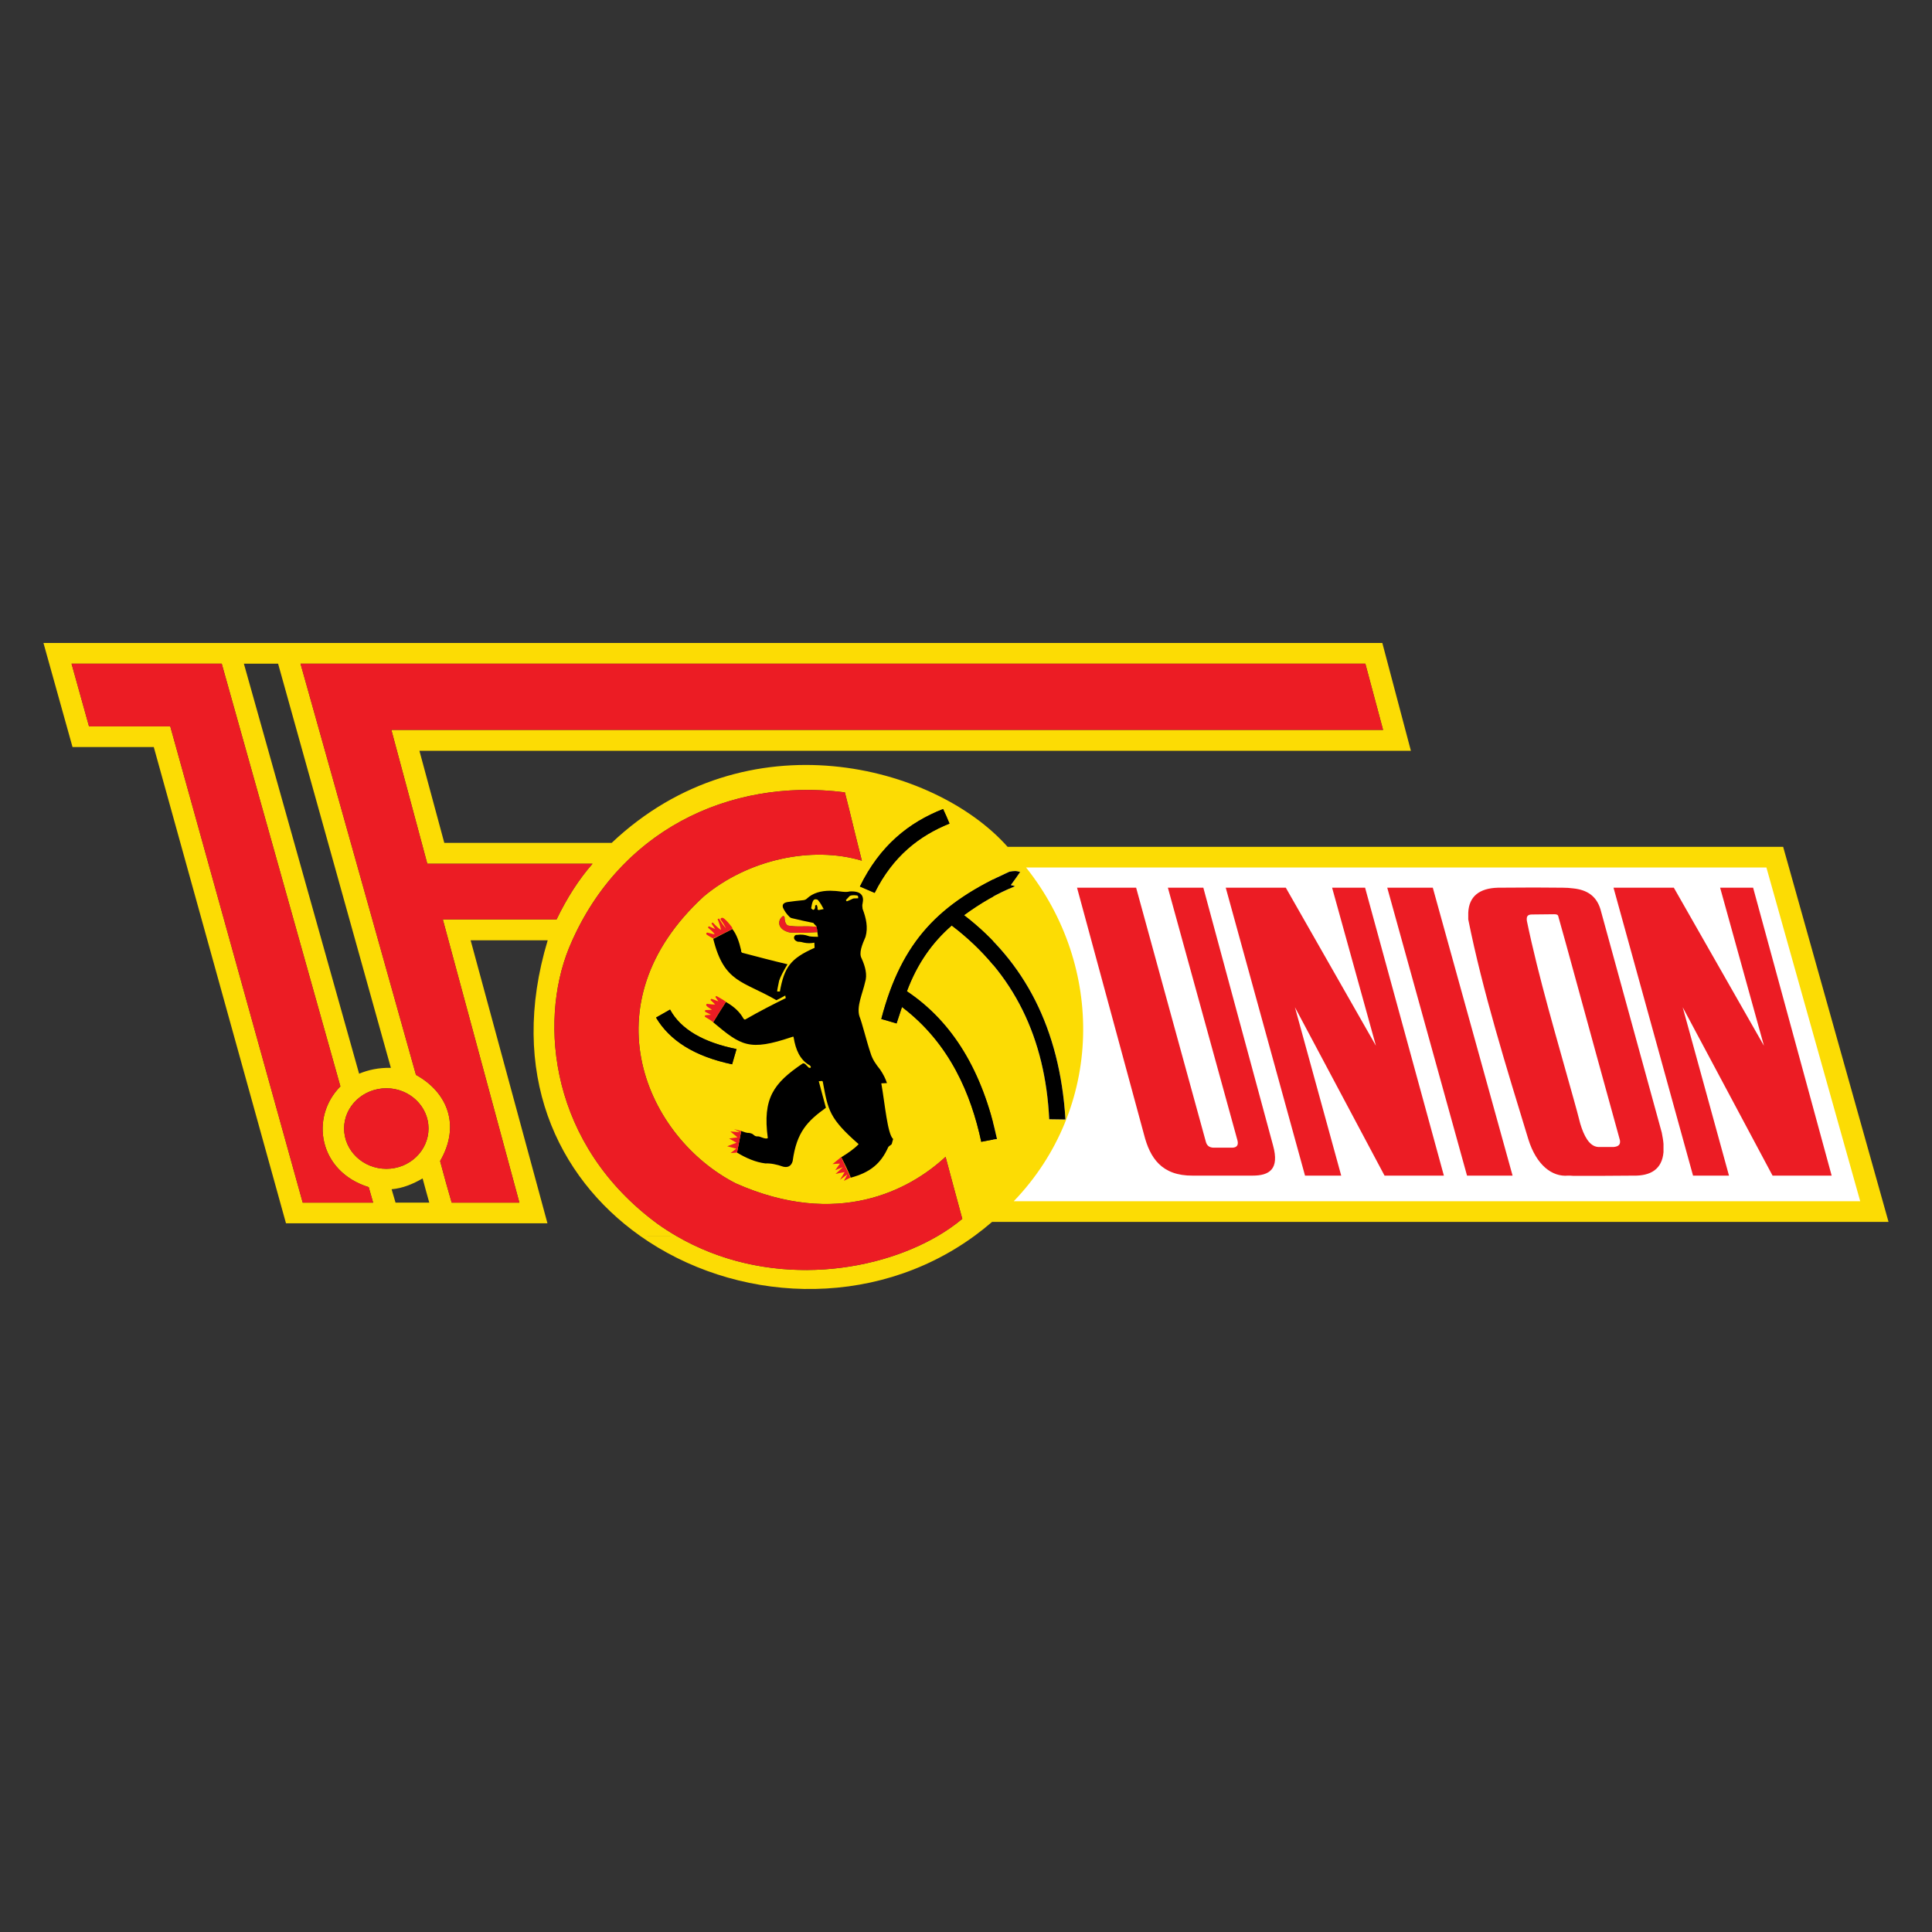 <?xml version="1.0" encoding="utf-8"?>
<!-- Generator: Adobe Illustrator 16.0.0, SVG Export Plug-In . SVG Version: 6.00 Build 0)  -->
<svg version="1.2" baseProfile="tiny" id="Layer_1" xmlns="http://www.w3.org/2000/svg" xmlns:xlink="http://www.w3.org/1999/xlink"
	 x="0px" y="0px" width="800px" height="800px" viewBox="0 0 800 800" xml:space="preserve">
<rect x="0" y="0" width="800" height="800" fill="#333333" stroke="none"/>
<g>
	<path fill="#FFFFFF" d="M733.799,356.506H411.277v144.203h363.34L733.799,356.506L733.799,356.506z"/>
	<path fill="#FCDC04" d="M584.219,310.883H173.674l10.296,38.121h69.325c55.869-52.805,133.758-32.382,163.934,1.654h321.139
		l43.635,155.301H410.807c-2.334,2.013-4.748,3.938-7.234,5.76h-0.01c-42.491,31.105-99.6,27.593-138.572-0.003l14.931-0.005
		c37.082,21.651,81.399,15.938,108.521-0.005h0.009c3.676-2.168,7.035-4.514,10.018-7.011c-2.343-8.462-4.585-17.019-6.931-25.678
		c-14.987,13.909-44.755,29.662-86.859,10.992c-36.905-18.865-61.986-74.101-13.254-118.833
		c18.35-15.367,44.857-21.005,65.451-14.782c-1.059-4.119-2.088-8.245-3.086-12.379l-0.86-3.539
		c-0.998-4.134-2.028-8.261-3.086-12.38c-48.629-6.225-94.508,16.629-114.285,64.571c-12.54,31.019-7.748,81.492,36.803,114.164
		c2.447,1.738,4.971,3.363,7.562,4.878l-14.933,0.002c-34.444-24.387-54.719-67.595-38.2-122.352h-31.91l31.808,117.181h-108.27
		L63.673,309.328H30.027l-12.029-43.079h554.396L584.219,310.883z M163.785,497.984h13.967c-0.917-3.207-1.834-6.612-2.753-10.015
		c-4.078,2.33-8.257,4.084-12.845,4.472L163.785,497.984z M91.81,274.807H29.621l7.238,25.965h33.642l54.85,197.213h29.157
		c-0.61-2.044-1.221-4.28-1.834-6.417c-20.696-6.419-24.469-28.886-11.725-41.718L91.81,274.807z M565.359,274.807H124.432
		l47.814,170.279c13.05,7.192,18.555,20.903,9.992,35.686c1.529,5.837,3.16,11.574,4.791,17.213h28.037l-31.706-117.278h47.101
		c4.28-8.848,9.175-16.532,14.884-23.047h-68.407l-14.886-55.43h410.649L565.359,274.807z M731.434,359.216H424.875
		c32.727,41.135,31.908,99.678-5.098,138.185h350.496L731.434,359.216z M160.014,450.625c-9.686,0-17.536,7.488-17.536,16.632
		c0,9.234,7.85,16.724,17.536,16.724c9.582,0,17.433-7.489,17.433-16.724C177.447,458.113,169.596,450.625,160.014,450.625z
		 M306.046,472.84l-0.857,4.431C305.491,475.779,305.767,474.31,306.046,472.84z M417.941,360.966
		c-28.75,12.933-44.551,28.494-53.012,60.974c2.139,0.581,4.282,1.263,6.321,1.849c0.714-2.239,1.529-4.571,2.242-6.809
		c19.879,15.07,28.648,36.273,32.826,55.815c2.346-0.388,4.184-0.872,6.527-1.166c-6.016-27.904-18.25-48.427-37.313-61.163
		c4.281-11.476,10.5-20.228,18.552-27.231c26,19.738,38.742,46.871,40.375,80.229c2.24,0,4.484,0.097,6.727,0.097
		c-2.344-37.829-17.023-65.446-42.001-84.603c6.935-5.058,13.761-9.045,21.104-11.962c-0.611-0.292-1.125-0.292-1.736-0.486
		c1.328-1.847,2.65-3.596,3.877-5.446c-0.715-0.194-1.43-0.389-2.041-0.389C419.678,360.673,418.861,360.772,417.941,360.966
		L417.941,360.966z M115.154,274.807h-14.169l47.711,169.788c3.773-1.557,8.054-2.526,13.152-2.429L115.154,274.807z
		 M271.646,421.354c5.607,9.433,15.803,16.048,31.503,19.352c0.61-2.138,1.222-4.182,1.834-6.319
		c-13.559-2.725-23.041-8.072-27.526-16.338C275.521,419.117,273.584,420.283,271.646,421.354z M338.117,383.722
		c-2.448-0.098-4.587-0.194-6.321-0.098c-1.835,0-3.671,0-5.606-0.39c-0.815-0.486-1.328-1.653-1.328-3.403
		c0-0.292-0.407-0.681-0.814-0.389c-1.632,1.263-1.632,3.11-1.021,4.182c0.714,1.167,1.937,1.944,3.364,2.333
		c0.408,0.096,0.815,0.194,1.225,0.194c0.713,0,1.529,0,3.058,0.097c1.325,0,2.651,0,3.873-0.097
		c1.499-0.096,2.803-0.098,3.908-0.189l-0.208-1.458C338.196,384.245,338.151,383.984,338.117,383.722L338.117,383.722z
		 M362.176,369.719c7.545-15.171,18.454-23.633,30.992-28.69c-0.823-2.035-1.707-4.046-2.65-6.029
		c-14.17,5.544-26.2,15.171-34.458,32.091L362.176,369.719z"/>
	<path d="M343.828,368.833c0.782,0.005,1.563,0.04,2.343,0.107c1.426,0.097,4.077,0.68,5.606,0.195
		c4.793-0.293,6.118,1.751,5.405,4.959c-0.205,0.681-0.103,1.459,0,2.236c1.427,3.792,2.343,7.585,1.222,11.572
		c-1.426,3.307-2.854,6.71-1.631,8.946c1.531,3.405,2.448,6.805,1.429,9.917c-1.019,4.569-3.569,9.919-2.345,14.007
		c1.121,2.722,3.16,11.087,4.587,15.17c0.815,2.819,2.345,4.862,3.976,6.903c1.326,1.943,2.244,3.791,2.854,5.641
		c-0.815,0-1.528,0.1-2.344,0.1c1.528,8.651,2.548,21.002,4.892,23.042c-0.202,0.586-0.306,1.269-0.511,1.851
		c0,0.584-1.12,0.872-1.527,1.554c-2.956,6.613-7.238,10.405-15.598,12.645v-0.291c-0.91-2.315-2.418-5.487-3.836-8.197
		c2.839-1.743,5.475-3.579,7.2-5.418c-12.234-10.696-12.642-14.102-14.784-25.479c0-0.487-0.202-0.681-0.509-0.681
		c-0.178,0-0.355,0.018-0.534,0.04l-0.152,0.018c-0.178,0.022-0.357,0.037-0.536,0.04c1.02,3.696,1.937,7.388,2.957,10.987
		c-7.647,5.541-12.133,10.014-13.763,22.074c-0.611,2.236-2.142,2.724-3.874,2.335c-2.752-0.974-5.302-1.46-7.442-1.361
		c-3.975-0.486-7.849-2.137-11.723-4.475c0.609-3.016,1.122-5.931,1.732-8.944c1.121,0.385,2.344,0.875,3.161,0.775
		c1.121,0.196,1.529,0.388,2.039,0.878c0.407,0.291,0.713,0.682,1.938,0.582c0.61,0,3.059,1.361,3.873,0.68
		c-2.242-16.531,2.446-22.754,14.374-30.829c0.409-0.193,0.612-0.094,1.122,0.197c0.511,0.485,0.917,0.972,1.428,1.459
		c1.018,0.393,1.122-0.293,0.51-0.875c-4.181-2.332-5.914-6.613-6.729-11.572c-0.103-0.194,0.103-0.584-0.815-0.194
		c-17.637,5.934-20.9,3.598-32.521-6.128l2.979-4.848c0.751-1.186,1.514-2.371,2.294-3.57c3.927,2.223,5.949,4.545,7.267,6.861
		c0.407,0.585,0.715,0.487,1.121,0.197c5.403-3.11,10.908-5.933,16.415-8.654c-0.105-0.391-0.205-0.778-0.205-1.071
		c-1.224,0.681-2.447,1.362-3.671,1.944c-13.847-8.063-21.698-7.101-26.186-25.514c0.108,0.029,0.251,0.007,0.393-0.061
		c2.441-1.304,4.709-2.437,7.224-3.724l0.321-0.166c1.733,2.138,2.854,5.351,3.671,8.947c-0.205,0.291,0.204,0.777,0.407,0.874
		c6.32,1.655,12.54,3.308,18.758,4.765c-1.732,2.824-2.956,5.252-3.467,6.806c-0.405,2.043-0.814,3.794-0.814,4.475h1.122
		c1.834-10.016,4.28-13.614,14.374-18.086c0-0.681-0.103-1.459-0.103-2.141c-1.412,0.294-2.87,0.294-4.282,0
		c-0.712-0.194-1.427-0.389-2.548-0.389c-2.447-0.777-1.63-3.014-0.408-2.819c2.039-0.293,3.466,0,4.587,0.388
		c0.511,0.293,2.142,0.39,4.18,0.39l-0.272-1.94c0-0.456-0.111-0.951-0.209-1.458l-0.13-0.881c-0.407-0.487-1.019-0.974-1.325-1.459
		c-3.058-0.584-5.811-1.264-8.767-1.944c-0.426-0.072-0.819-0.276-1.123-0.583c-1.223-1.167-2.04-2.432-2.65-3.695
		c-0.51-1.362,0.204-2.142,1.834-2.432c2.142-0.292,4.384-0.583,6.628-0.78c0.611-0.096,1.02-0.291,1.325-0.582
		c2.592-2.473,6.008-3.309,9.685-3.317H343.828z M417.941,360.966c0.92-0.194,1.736-0.292,2.447-0.292
		c0.611,0,1.326,0.195,2.041,0.389c-1.227,1.85-2.549,3.599-3.877,5.446c0.611,0.194,1.125,0.194,1.736,0.486
		c-7.344,2.917-14.17,6.904-21.104,11.962c24.978,19.157,39.657,46.773,42.001,84.603c-2.242,0-4.486-0.097-6.727-0.097
		c-1.633-33.357-14.375-60.49-40.375-80.229c-8.052,7.003-14.271,15.755-18.552,27.231c19.063,12.736,31.298,33.259,37.313,61.163
		c-2.344,0.294-4.18,0.778-6.527,1.166c-4.178-19.542-12.946-40.745-32.826-55.815c-0.713,2.237-1.528,4.569-2.242,6.809
		c-2.039-0.586-4.182-1.268-6.321-1.849C373.391,389.459,389.192,373.899,417.941,360.966L417.941,360.966z M271.646,421.354
		c1.938-1.071,3.875-2.237,5.811-3.306c4.485,8.266,13.967,13.613,27.526,16.338c-0.612,2.138-1.224,4.182-1.834,6.319
		C287.449,437.402,277.253,430.787,271.646,421.354z M341.074,376.428c-0.713-1.363-1.429-2.626-2.346-3.695
		c-0.408-0.486-1.529-0.486-1.835,0c-0.509,0.583-0.713,1.749-0.916,2.917c-0.104,0.181-0.104,0.404,0,0.586
		c0.203,0.095,0.304,0.291,0.509,0.388c0.204,0.195,0.407,0.095,0.612,0c0.408-0.388,0.51-0.974,0.408-1.653l0.61-0.292
		c0.204,0.194,0.307,0.68,0.407,1.166v0.486c-0.1,0.292,0.204,0.488,0.612,0.488C339.749,376.718,340.36,376.526,341.074,376.428z
		 M350.657,373.218c0.815-0.291,1.63-0.681,2.446-1.069c0.103-0.099,0.612-0.194,2.244-0.194v-0.488c0-0.486-0.202-0.582-0.51-0.681
		c-0.306,0-0.713-0.097-1.121-0.097c-0.917,0-1.732,0.097-2.038,0.487c-0.511,0.583-1.02,1.069-1.429,1.555
		C350.351,372.927,350.556,373.122,350.657,373.218z M362.176,369.719l-6.116-2.628c8.257-16.919,20.287-26.547,34.458-32.091
		c0.943,1.983,1.827,3.994,2.65,6.029C380.63,346.086,369.721,354.548,362.176,369.719z"/>
	<path fill="#EC1C24" d="M334.574,327.092c5.039,0.015,10.138,0.348,15.267,1.004c1.06,4.12,2.09,8.246,3.088,12.38l0.86,3.539
		c0.998,4.134,2.028,8.26,3.086,12.379c-20.593-6.223-47.101-0.584-65.451,14.782c-48.731,44.733-23.651,99.968,13.254,118.833
		c42.104,18.67,71.872,2.917,86.859-10.992c2.346,8.659,4.588,17.216,6.931,25.678c-26.505,22.171-82.78,32.869-126.109,2.136
		c-44.551-32.672-49.343-83.146-36.803-114.164c17.615-42.699,55.932-65.497,98.457-65.576H334.574L334.574,327.092z
		 M154.507,497.984h-29.157l-54.85-197.213H36.859l-7.238-25.965H91.81l49.139,175.043c-12.744,12.832-8.972,35.299,11.725,41.718
		C153.286,493.704,153.897,495.94,154.507,497.984L154.507,497.984z M572.699,302.229H162.05l14.886,55.43h68.407
		c-5.709,6.516-10.604,14.198-14.884,23.047h-47.101l31.706,117.278h-28.037c-1.63-5.639-3.261-11.376-4.791-17.213
		c8.563-14.782,3.058-28.493-9.992-35.686l-47.814-170.279h440.928L572.699,302.229z M348.313,479.118
		c1.314,2.898,2.531,5.7,3.846,8.499c-0.993,0.545-1.911,0.936-2.725,1.323c0.51-0.875,1.018-1.75,1.426-2.626
		c-1.02,0.682-2.039,1.457-3.058,2.238c0.712-1.072,1.325-2.139,1.937-3.213c-1.225,0.197-2.55,0.49-3.771,0.778
		c1.02-0.97,2.037-1.845,3.058-2.819c-1.121,0.391-2.14,0.875-3.161,1.266c0.612-0.972,1.325-1.849,1.938-2.723
		c-1.02,0-2.141,0.096-3.059,0.192C345.913,481.04,347.104,480.064,348.313,479.118z M635.93,367.506
		c3.836,0.006,7.521,0.03,11.09,0.072c1.5-0.003,2.998,0.094,4.484,0.291c5.404,0.583,9.482,2.917,11.215,8.656l25.389,92.479
		c0.305,1.656,0.613,3.21,0.711,4.667v3.405c-0.609,7-5.199,9.919-12.643,9.726c-8.154,0.094-16.313,0.094-24.672,0.094
		c-0.713-0.094-1.527-0.094-2.242-0.094c-6.523,0.584-13.049-4.276-16.412-15.074c-8.969-29.367-18.963-61.459-24.875-91.022v-2.82
		c0.303-6.612,4.484-10.113,12.338-10.307c4.891-0.048,9.529-0.074,13.963-0.074L635.93,367.506L635.93,367.506z M493.895,486.803
		c-12.949,0.094-17.738-7.394-20.186-17.02l-27.73-102.205h24.469c9.58,35.106,19.266,70.112,28.848,105.123
		c0.41,1.65,1.428,2.432,3.063,2.525h8.049c1.838-0.094,2.652-1.163,1.838-3.598l-28.648-104.05h14.68
		c9.584,35.593,19.271,71.184,28.854,106.676c2.752,9.919-1.527,12.548-8.463,12.548H493.895L493.895,486.803z M555.369,486.803
		h-14.986l-32.826-119.224h24.873l37.314,65.446l-18.148-65.446h13.66l32.625,119.224h-24.57l-37.107-69.727L555.369,486.803
		L555.369,486.803z M715.938,486.803h-14.885l-32.93-119.224h24.979l37.313,65.446l-18.146-65.446h13.66l32.521,119.224H733.98
		l-37.211-69.727L715.938,486.803L715.938,486.803z M626.326,486.803h-18.861l-33.033-119.224h18.859L626.326,486.803z
		 M160.014,450.625c9.582,0,17.433,7.488,17.433,16.632c0,9.234-7.851,16.724-17.433,16.724c-9.686,0-17.536-7.489-17.536-16.724
		C142.478,458.113,150.328,450.625,160.014,450.625z M305.189,477.271l-2.651,0.194l2.344-1.845l-3.772-0.975l3.874-1.46
		l-3.057-1.752l3.464-0.483l-2.954-2.43l3.976,0.29l-2.448-1.263l2.957,0.778L305.189,477.271z M651.504,402.004
		c-2.037-7.498-4.111-14.985-6.221-22.464c-0.1-0.875-0.914-0.973-1.73-0.973c-2.957,0-6.115,0.099-9.174,0.099
		c-1.938,0-2.346,0.875-2.141,2.625c4.893,23.626,12.436,48.815,19.266,73.419c1.02,3.503,1.939,7.098,2.855,10.598
		c1.428,4.768,3.67,9.438,7.445,9.631h6.422c2.037-0.193,2.854-1.071,2.545-2.819C664.248,448.587,657.928,425.439,651.504,402.004
		L651.504,402.004z M295.299,423.299c-0.409-0.291-0.715-0.581-1.122-0.875c-0.204-0.194-1.529-0.875-2.242-1.362
		c-0.205-0.288-0.104-0.582,0.306-0.681c0.713-0.098,1.428-0.098,2.142-0.189c-0.817-0.394-1.632-0.878-2.447-1.268
		c0-0.194,0-0.487,0.101-0.682c0.918,0,1.835-0.095,2.753-0.095c-0.716-0.586-1.733-1.071-2.244-1.655
		c-0.407-0.681,0.306-0.975,0.612-0.775c1.02,0.095,2.039,0.29,2.957,0.193l-1.938-1.85c0.1-0.193,0.306-0.388,0.407-0.484
		c0.919,0.291,1.937,0.679,2.855,1.066c-0.408-0.582-0.816-1.263-1.223-1.845c0.101-0.193,0.203-0.193,0.407-0.388
		c1.938,1.069,3.263,1.845,3.976,2.427l-0.082,0.129c-0.779,1.198-1.513,2.337-2.238,3.485l2.238-3.485l0.055-0.085l-2.293,3.57
		l-0.095,0.146c-0.951,1.504-1.882,3.021-2.793,4.548L295.299,423.299L295.299,423.299z M303.149,384.012
		c0.101,0.293,0.101,0.487,0.101,0.681c-2.651,1.361-5.3,2.626-7.951,3.89c-0.917-0.486-1.939-1.07-2.651-1.555
		c-0.509-0.487,0-1.07,0.613-0.78c0.743,0.209,1.491,0.403,2.242,0.583h0.407c-0.509-0.874-1.733-1.847-2.753-2.72l0.306-0.583
		c0.814,0.388,1.733,0.777,2.651,1.165l-1.53-2.333c0.103-0.098,0.306-0.195,0.51-0.391c1.123,1.167,2.242,2.335,3.467,3.112
		c-0.306-1.554-0.817-3.013-1.427-4.473l0.61-0.292c0.817,1.459,1.733,2.821,2.854,4.084c-0.585-1.24-1.302-2.414-2.14-3.5
		c-0.407-0.875,0.714-0.972,1.019-0.778C300.905,381.097,301.926,382.458,303.149,384.012z M338.117,383.722
		c0.035,0.262,0.08,0.522,0.131,0.783l0.208,1.458c-1.105,0.091-2.409,0.093-3.908,0.189c-1.222,0.097-2.548,0.097-3.873,0.097
		c-1.529-0.097-2.345-0.097-3.058-0.097c-0.409,0-0.816-0.098-1.225-0.194c-1.427-0.389-2.65-1.166-3.364-2.333
		c-0.612-1.071-0.612-2.918,1.021-4.182c0.407-0.292,0.814,0.098,0.814,0.389c0,1.75,0.512,2.917,1.328,3.403
		c1.935,0.39,3.771,0.39,5.606,0.39C333.529,383.528,335.669,383.625,338.117,383.722z"/>
</g>
</svg>
